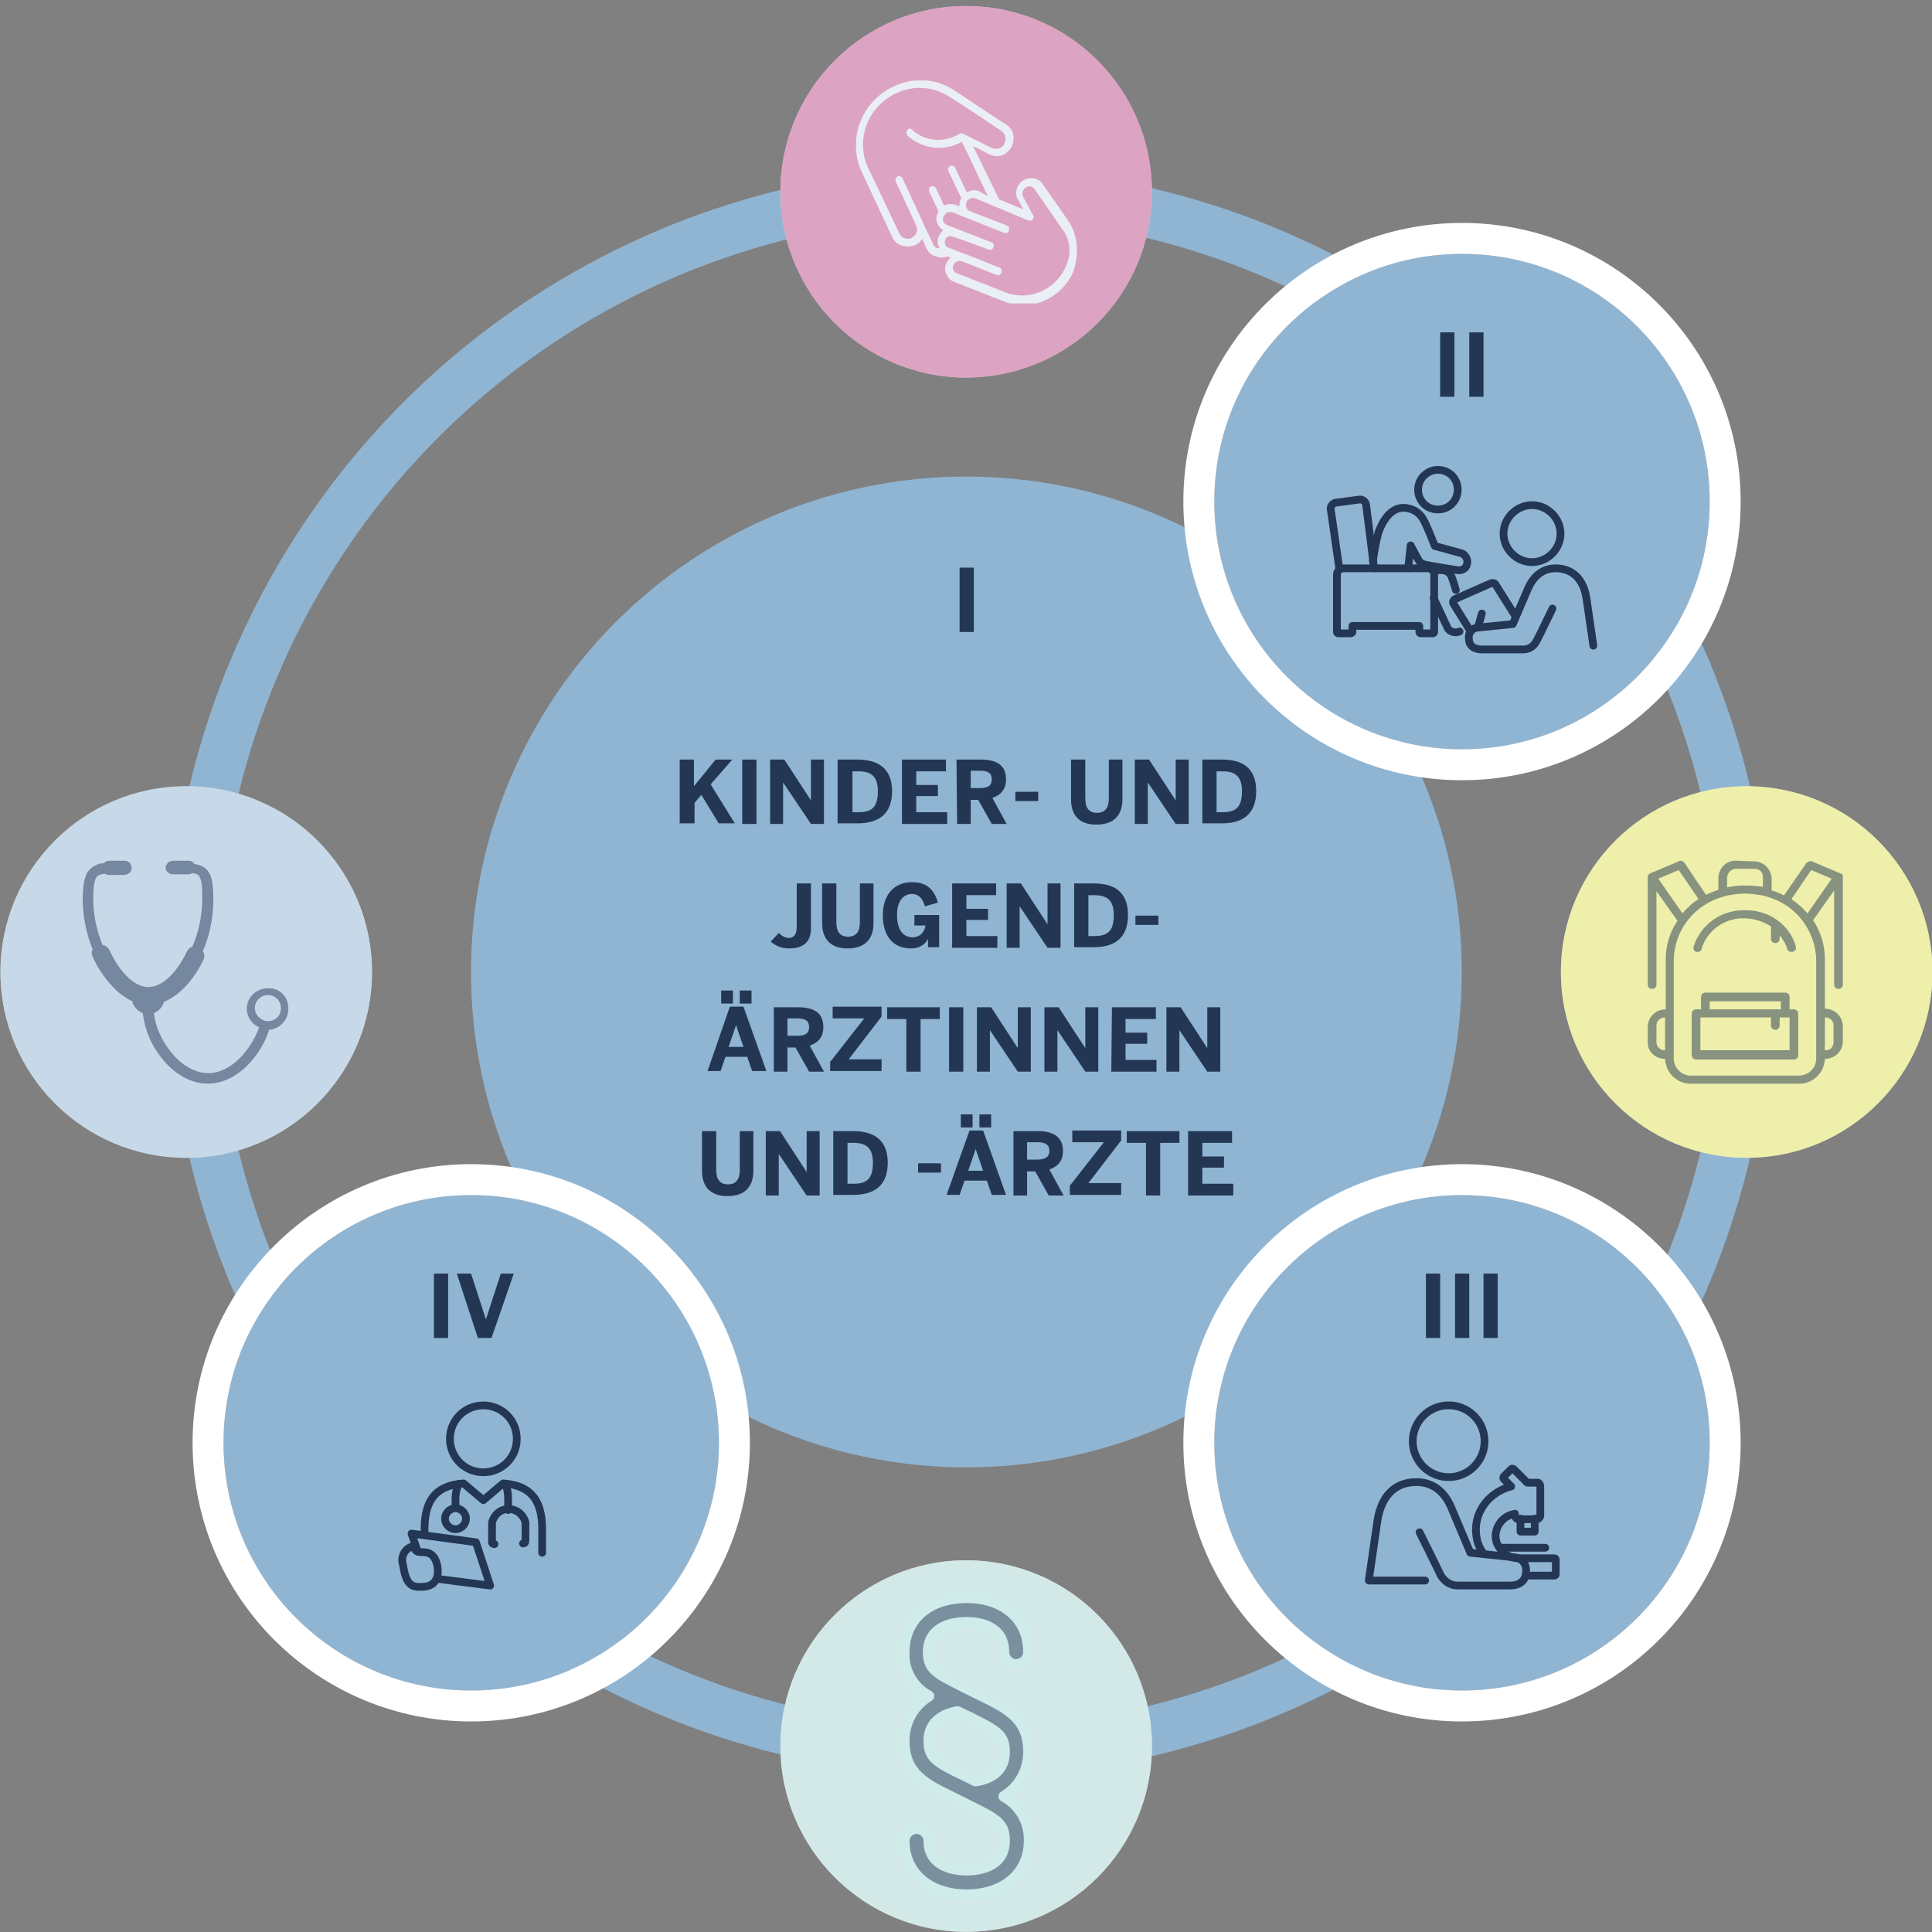 <?xml version="1.0" encoding="utf-8"?>
<!-- Generator: Adobe Illustrator 26.5.0, SVG Export Plug-In . SVG Version: 6.00 Build 0)  -->
<svg version="1.1" id="Ebene_1" xmlns="http://www.w3.org/2000/svg" xmlns:xlink="http://www.w3.org/1999/xlink" x="0px" y="0px"
	 viewBox="0 0 312 312" style="enable-background:new 0 0 312 312;" xml:space="preserve">
<rect x="0" y="0" width="312" height="312" fill="#808080" stroke="none"/>
<style type="text/css">
	.st0{fill:#90B5D3;}
	.st1{fill:none;}
	.st2{fill:none;stroke:#90B5D3;stroke-width:8;}
	.st3{enable-background:new    ;}
	.st4{fill:#233755;}
	.st5{fill:none;stroke:#FFFFFF;stroke-width:5;}
	.st6{fill:none;stroke:#233755;stroke-width:1.25;stroke-linecap:round;stroke-linejoin:round;}
	.st7{fill:#FFFFFF;}
	.st8{opacity:0.503;fill:#DBDE59;enable-background:new    ;}
	.st9{opacity:0.504;}
	.st10{clip-path:url(#SVGID_00000129183463605790668160000014864999687547381135_);}
	.st11{opacity:0.5;fill:#90B5D3;enable-background:new    ;}
	.st12{opacity:0.5;}
	.st13{clip-path:url(#SVGID_00000181780987725807746560000001419066485383321522_);}
	.st14{opacity:0.5;fill:#A8D4D2;enable-background:new    ;}
	.st15{fill:#233755;stroke:#CCEDEB;stroke-width:1.75;stroke-linecap:round;stroke-linejoin:round;}
	.st16{opacity:0.5;fill:#BD4888;enable-background:new    ;}
	.st17{clip-path:url(#SVGID_00000023270146987500516010000008288538654999055281_);}
	.st18{fill:#EAEFF6;}
	.st19{fill:none;stroke:#233755;stroke-width:1.25;stroke-linecap:round;stroke-miterlimit:10;}
</style>
<g id="Gruppe_1354" transform="translate(-147 -264)">
	<g id="Gruppe_1399" transform="translate(52.764 24.764)">
		<circle id="Ellipse_2" class="st0" cx="250.3" cy="396.2" r="80"/>
		<g id="Ellipse_35" transform="translate(121.236 265.236)">
			<ellipse class="st1" cx="129.6" cy="131" rx="129.5" ry="130"/>
			<ellipse class="st2" cx="129.6" cy="131" rx="125.5" ry="126"/>
		</g>
		<g class="st3">
			<path class="st4" d="M204,361.9h2.3v4.3l3.5-4.3h2.7l-3.5,4l3.9,6.3h-2.6l-2.8-4.6l-1.1,1.3v3.3H204V361.9L204,361.9z"/>
			<path class="st4" d="M214.1,361.9h2.3v10.4h-2.3V361.9z"/>
			<path class="st4" d="M218.6,361.9h2.3l4.3,6.6l0,0v-6.6h2.1v10.4h-2.1l-4.5-6.7l0,0v6.7h-2.1V361.9L218.6,361.9z"/>
			<path class="st4" d="M229.5,361.9h3.2c3.2,0,5.6,1.3,5.6,5.1c0,3.9-2.4,5.2-5.6,5.2h-3.2V361.9z M232.9,370.4
				c2.3,0,3.1-1,3.1-3.4c0-2.2-0.9-3.2-3.1-3.2h-1v6.6H232.9z"/>
			<path class="st4" d="M239.9,361.9h7.1v1.9h-4.8v2.2h3.5v1.8h-3.5v2.6h5v1.9h-7.3V361.9z"/>
			<path class="st4" d="M248.7,361.9h3.9c2.6,0,4.1,0.9,4.1,3.2c0,1.6-0.8,2.5-2.2,3l2.3,4.2h-2.4l-2.2-3.9H251v3.9h-2.2
				L248.7,361.9L248.7,361.9z M252.5,366.5c1.3,0,1.9-0.4,1.9-1.4s-0.6-1.4-1.9-1.4H251v2.8H252.5z"/>
			<path class="st4" d="M258.2,367.1h3.7v1.5h-3.7V367.1z"/>
			<path class="st4" d="M267.2,368.3v-6.4h2.3v6.3c0,1.5,0.6,2.3,1.9,2.3s1.9-0.8,1.9-2.3v-6.3h2.2v6.4c0,2.5-1.3,4.1-4.2,4.1
				S267.2,370.8,267.2,368.3z"/>
			<path class="st4" d="M277.5,361.9h2.3l4.3,6.6l0,0v-6.6h2.1v10.4h-2.1l-4.5-6.7l0,0v6.7h-2.1L277.5,361.9L277.5,361.9z"/>
			<path class="st4" d="M288.4,361.9h3.2c3.2,0,5.5,1.3,5.5,5.1c0,3.9-2.4,5.2-5.5,5.2h-3.2V361.9z M291.7,370.4
				c2.3,0,3.1-1,3.1-3.4c0-2.2-0.9-3.2-3.1-3.2h-1v6.6H291.7z"/>
		</g>
		<g class="st3">
			<path class="st4" d="M218.7,391.3l1.3-1.4c0.4,0.4,1,0.8,1.6,0.8c0.8,0,1.3-0.5,1.3-1.8v-7h2.3v7.3c0,1.9-1,3.2-3.5,3.2
				C220.3,392.4,219.4,391.9,218.7,391.3z"/>
			<path class="st4" d="M227,388.3v-6.4h2.3v6.3c0,1.5,0.6,2.3,1.9,2.3c1.3,0,1.9-0.8,1.9-2.3v-6.3h2.2v6.4c0,2.5-1.3,4.1-4.2,4.1
				C228.3,392.4,227,390.8,227,388.3z"/>
			<path class="st4" d="M236.8,387c0-3.2,1.8-5.3,4.7-5.3c2,0,3.5,0.8,4.2,3.3l-2.1,0.6c-0.4-1.4-1.1-2-2.1-2
				c-0.8,0-2.4,0.5-2.4,3.4s1.4,3.6,2.5,3.6s1.9-0.7,2.1-1.9h-1.8V387h4v5.2h-1.8v-1.4l0,0c-0.2,0.6-1.1,1.6-2.7,1.6
				C238.2,392.4,236.8,390.1,236.8,387z"/>
			<path class="st4" d="M248,381.9h7.1v1.9h-4.8v2.2h3.5v1.8h-3.5v2.6h5v1.9H248V381.9z"/>
			<path class="st4" d="M256.8,381.9h2.3l4.3,6.6l0,0v-6.6h2.1v10.4h-2.1l-4.5-6.7l0,0v6.7h-2.1L256.8,381.9L256.8,381.9z"/>
			<path class="st4" d="M267.7,381.9h3.2c3.2,0,5.5,1.3,5.5,5.1c0,3.9-2.4,5.2-5.5,5.2h-3.2V381.9z M271,390.4c2.3,0,3.1-1,3.1-3.4
				c0-2.2-0.9-3.2-3.1-3.2h-1v6.6H271z"/>
			<path class="st4" d="M277.6,387.1h3.7v1.5h-3.7V387.1z"/>
		</g>
		<g class="st3">
			<path class="st4" d="M212.1,401.8h2.2l3.7,10.4h-2.3l-0.8-2.3h-3.5l-0.8,2.3h-2.1L212.1,401.8z M210.7,399.2h1.9v2.1h-1.9V399.2z
				 M214.3,408.3l-1.2-3.5l0,0l-1.2,3.5H214.3z M213.7,399.2h1.9v2.1h-1.9V399.2z"/>
			<path class="st4" d="M219.2,401.9h3.9c2.6,0,4.1,0.9,4.1,3.2c0,1.6-0.8,2.5-2.2,3l2.3,4.2h-2.4l-2.2-3.9h-1.3v3.9h-2.2
				L219.2,401.9L219.2,401.9z M223,406.5c1.3,0,1.9-0.4,1.9-1.4s-0.6-1.4-1.9-1.4h-1.6v2.8H223z"/>
			<path class="st4" d="M228.4,410.6l5.4-6.9h-5.1v-1.9h7.9v1.6l-5.3,6.9h5.3v1.9h-8.3v-1.6H228.4z"/>
			<path class="st4" d="M240.6,403.8h-3.1v-1.9h8.5v1.9h-3.1v8.5h-2.3L240.6,403.8L240.6,403.8z"/>
			<path class="st4" d="M247.5,401.9h2.3v10.4h-2.3V401.9z"/>
			<path class="st4" d="M252,401.9h2.3l4.3,6.6l0,0v-6.6h2.1v10.4h-2.1l-4.5-6.7l0,0v6.7H252V401.9z"/>
			<path class="st4" d="M262.9,401.9h2.3l4.3,6.6l0,0v-6.6h2.1v10.4h-2.1l-4.5-6.7l0,0v6.7h-2.1L262.9,401.9L262.9,401.9z"/>
			<path class="st4" d="M273.8,401.9h7.1v1.9H276v2.2h3.5v1.8H276v2.6h5v1.9h-7.3L273.8,401.9L273.8,401.9z"/>
			<path class="st4" d="M282.6,401.9h2.3l4.3,6.6l0,0v-6.6h2.1v10.4h-2.1l-4.5-6.7l0,0v6.7h-2.1L282.6,401.9L282.6,401.9z"/>
		</g>
		<g class="st3">
			<path class="st4" d="M207.6,428.3v-6.4h2.3v6.3c0,1.5,0.6,2.3,1.9,2.3c1.3,0,1.9-0.8,1.9-2.3v-6.3h2.2v6.4c0,2.5-1.3,4.1-4.2,4.1
				C208.9,432.4,207.6,430.8,207.6,428.3z"/>
			<path class="st4" d="M217.9,421.9h2.3l4.3,6.6l0,0v-6.6h2.1v10.4h-2.1l-4.5-6.7l0,0v6.7h-2.1V421.9L217.9,421.9z"/>
			<path class="st4" d="M228.8,421.9h3.2c3.2,0,5.6,1.3,5.6,5.1c0,3.9-2.4,5.2-5.6,5.2h-3.2V421.9z M232.1,430.4
				c2.3,0,3.1-1,3.1-3.4c0-2.2-0.9-3.2-3.1-3.2h-1v6.6H232.1z"/>
			<path class="st4" d="M242.5,427.1h3.7v1.5h-3.7V427.1z"/>
			<path class="st4" d="M250.8,421.8h2.2l3.7,10.4h-2.3l-0.8-2.3H250l-0.8,2.3h-2.1L250.8,421.8z M249.4,419.2h1.9v2.1h-1.9V419.2z
				 M253,428.3l-1.2-3.5l0,0l-1.2,3.5H253z M252.4,419.2h1.9v2.1h-1.9V419.2z"/>
			<path class="st4" d="M257.9,421.9h3.9c2.5,0,4.1,0.9,4.1,3.2c0,1.6-0.8,2.5-2.2,3l2.3,4.2h-2.4l-2.2-3.9h-1.3v3.9h-2.2
				L257.9,421.9L257.9,421.9z M261.7,426.5c1.3,0,2-0.4,2-1.4s-0.6-1.4-2-1.4h-1.6v2.8H261.7z"/>
			<path class="st4" d="M267.1,430.6l5.4-6.9h-5.1v-1.9h7.9v1.6l-5.3,6.9h5.3v1.9H267v-1.6H267.1z"/>
			<path class="st4" d="M279.3,423.8h-3.1v-1.9h8.5v1.9h-3.1v8.5h-2.3V423.8z"/>
			<path class="st4" d="M286.1,421.9h7.1v1.9h-4.8v2.2h3.5v1.8h-3.5v2.6h5v1.9h-7.3L286.1,421.9L286.1,421.9z"/>
		</g>
		<g class="st3">
			<path class="st4" d="M249.2,330.9h2.3v10.4h-2.3V330.9z"/>
		</g>
	</g>
	<g id="Gruppe_1409" transform="translate(163.673 -20.327)">
		<g id="Ellipse_1" transform="translate(179.327 324.327)">
			<circle class="st0" cx="40.1" cy="41" r="40"/>
			<circle class="st5" cx="40.1" cy="41" r="42.5"/>
		</g>
		<g class="st3">
			<path class="st4" d="M215.9,338h2.3v10.4h-2.3V338z"/>
			<path class="st4" d="M220.6,338h2.3v10.4h-2.3V338z"/>
		</g>
	</g>
	<g id="Gruppe_1412" transform="translate(3.673 131.673)">
		<g id="Ellipse_1-2" transform="translate(179.327 324.327)">
			<circle class="st0" cx="40.1" cy="41" r="40"/>
			<circle class="st5" cx="40.1" cy="41" r="42.5"/>
		</g>
		<g class="st3">
			<path class="st4" d="M213.4,338h2.3v10.4h-2.3V338z"/>
			<path class="st4" d="M217.1,338h2.3l2.4,7.4l0,0l2.4-7.4h2.1l-3.6,10.4h-2.2L217.1,338z"/>
		</g>
		<g id="Gruppe_1460" transform="translate(205.732 357.985)">
			<g id="Gruppe_1451" transform="translate(2.253)">
				<path id="Pfad_440" class="st6" d="M2.8,24.9l-1-2.9l10.4,1.4l2.3,7l-8.6-1.1"/>
				<path id="Pfad_441" class="st6" d="M9.4,14c-0.3,0.7-0.5,1.5-0.5,2.3v1.5"/>
				<path id="Pfad_442" class="st6" d="M16.9,14c0.4,0.7,0.5,1.6,0.5,2.4v1.8"/>
				<path id="Pfad_443" class="st6" d="M19.8,23.6c0.4,0,0.4-0.3,0.4-0.7v-2.7c-0.4-1.5-1.8-2.4-3.3-2.1c-1,0.2-1.8,1-2.1,2.1V23
					c0,0.4-0.1,0.7,0.4,0.7"/>
				<path id="Pfad_444" class="st6" d="M10.6,19.6c0,0.9-0.8,1.7-1.7,1.7s-1.7-0.8-1.7-1.7c0-0.9,0.8-1.7,1.7-1.7
					S10.6,18.7,10.6,19.6L10.6,19.6z"/>
				<path id="Pfad_445" class="st6" d="M13.4,12.1c3,0,5.4-2.4,5.4-5.4s-2.4-5.4-5.4-5.4S8,3.7,8,6.7l0,0C8,9.7,10.4,12.1,13.4,12.1
					z"/>
				<path id="Pfad_446" class="st6" d="M22.9,25.1v-3.8c0-5.1-2.2-7.1-6.3-7.4l-3.2,2.7l-3.2-2.7c-4.1,0.3-6.3,2.3-6.3,7.4v0.9"/>
				<path id="Pfad_447" class="st6" d="M3.5,30.6c1.6,0,2.8-0.9,2.5-3.2C5.6,25.1,4.4,25,3.4,25c-0.8,0-1.3-0.4-1-1
					c-1.3,0.1-2.2,1.2-2.1,2.5c0,0.1,0,0.2,0.1,0.4C0.9,30.3,1.8,30.7,3.5,30.6z"/>
			</g>
		</g>
	</g>
	<g id="Gruppe_1413" transform="translate(163.673 131.673)">
		<g id="Ellipse_1-3" transform="translate(179.327 324.327)">
			<circle class="st0" cx="40.1" cy="41" r="40"/>
			<circle class="st5" cx="40.1" cy="41" r="42.5"/>
		</g>
		<g class="st3">
			<path class="st4" d="M213.6,338h2.3v10.4h-2.3V338z"/>
			<path class="st4" d="M218.3,338h2.3v10.4h-2.3V338z"/>
			<path class="st4" d="M222.9,338h2.3v10.4h-2.3V338z"/>
		</g>
		<g id="Gruppe_1459_00000051363908548086559680000011166426168177547168_" transform="translate(197.634 357.804)">
			<g id="Gruppe_1448_00000040564530510926996680000016813305096588434840_" transform="translate(0 0)">
				<path id="Pfad_431_00000021118046456228079870000006595933419234494624_" class="st6" d="M2-133.5l-1.4-9.7
					c-0.1-0.5,0.3-1,0.8-1.1l3.8-0.5c0.5-0.1,1,0.3,1.1,0.8l1.3,10.3"/>
				<path id="Pfad_432_00000029725513875246121840000005239486245508688771_" class="st6" d="M3.8-123.2h-2c-0.1,0-0.2-0.1-0.2-0.2
					v-9.3c0-0.5,0.4-1,1-1l0,0h13.7c0.5,0,1,0.4,1,1l0,0v9.3c0,0.1-0.1,0.2-0.2,0.2h-2c-0.1,0-0.2-0.1-0.2-0.2v-1H4.1v1
					C4.1-123.3,3.9-123.2,3.8-123.2z"/>
				<path id="Pfad_433_00000160148922002713459130000015173355468406269107_" class="st6" d="M14.7-146.4c0,1.8,1.4,3.2,3.2,3.2
					s3.2-1.4,3.2-3.2s-1.4-3.2-3.2-3.2l0,0C16.2-149.6,14.7-148.2,14.7-146.4L14.7-146.4z"/>
				<path id="Pfad_434_00000150795357108950781160000017408021192721223329_" class="st6" d="M20.8-130.2c0,0-0.3-1.1-0.6-1.9
					c-0.2-0.8-0.9-1.3-1.7-1.3H17"/>
				<path id="Pfad_435_00000138560054336828508010000005525136758047266439_" class="st6" d="M17.2-128.9l2.3,4.9
					c0.4,0.6,1.2,0.8,1.9,0.5"/>
				<path id="Pfad_436_00000059304307245748854270000012234302875922410680_" class="st6" d="M7.4-134.8c0.2-1.6,0.5-3.2,0.9-4.7
					c1.1-3,2.8-4.3,4.7-3.9c1.2,0.2,2.2,1,2.7,2.1c0.5,0.9,1.7,4,1.7,4s3,0.8,4.4,1.2c0.6,0.3,1,1,0.8,1.7c-0.1,0.7-0.8,1.1-1.5,1
					c0,0-4-0.6-5.3-0.9c-0.4-0.1-0.8-0.3-1-0.7c-0.2-0.3-1.3-2.4-1.3-2.4s-0.3,2.9-0.4,3.7"/>
				<path id="Pfad_437_00000046324629042825077800000004134025025696678555_" class="st6" d="M23.2-123.5l-2.8-4.5
					c-0.1-0.2-0.1-0.4,0.1-0.6l0.1-0.1l5.9-2.6c0.3-0.1,0.6,0,0.7,0.2l0,0l3.2,5.1"/>
				<path id="Pfad_438_00000047034106431313997170000017212118133380232122_" class="st6" d="M36.4-127.2L36.4-127.2
					c-0.7,1.4-1.8,3.8-2.5,5.1c-0.4,0.9-1.2,1.5-2.2,1.5H25c-1.3,0-2.1-0.6-2.1-1.8c-0.1-0.8,0.4-1.5,1.2-1.7l5.9-0.6l2.4-5.6
					c1-2.4,2.7-3.4,4.5-3.4c2.5,0,4.5,1.5,5,4.9l1.1,7.6"/>
				
					<line id="Linie_26_00000048489327963835112460000013407810828334971573_" class="st6" x1="25" y1="-126.4" x2="24.4" y2="-124.2"/>
				<path id="Pfad_439_00000113314891598051361030000007616642337493480629_" class="st6" d="M37.7-139.3c0,2.5-2.1,4.6-4.6,4.6
					s-4.6-2.1-4.6-4.6s2.1-4.6,4.6-4.6l0,0C35.6-143.9,37.7-141.8,37.7-139.3z"/>
			</g>
		</g>
	</g>
	<g id="Gruppe_1415" transform="translate(219.673 65.673)">
		<circle id="Ellipse_36" class="st7" cx="209.4" cy="355.3" r="30"/>
		<circle id="Ellipse_1-4" class="st8" cx="209.4" cy="355.3" r="30"/>
		<g id="Gruppe_1329" transform="translate(186.878 336.327)" class="st9">
			<g id="Gruppe_1177" transform="translate(6.448 0)">
				<g>
					<g>
						<g>
							<defs>
								<rect id="SVGID_1_" x="0.1" y="1" width="31.5" height="36"/>
							</defs>
							<clipPath id="SVGID_00000060025140929578403570000012749882293059528849_">
								<use xlink:href="#SVGID_1_"  style="overflow:visible;"/>
							</clipPath>
							<g id="Gruppe_1176" style="clip-path:url(#SVGID_00000060025140929578403570000012749882293059528849_);">
								<g id="Gruppe_1175" transform="translate(0 0)">
									<path id="Pfad_221" class="st4" d="M14.4,1c-1.5-0.1-2.8,1.1-2.9,2.7v2c-0.7,0.2-1.3,0.5-2,0.8L6,1.3C5.8,1.1,5.6,1,5.4,1
										C5.3,1,5.2,1,5.1,1.1L0.6,3C0.3,3.1,0.1,3.3,0.1,3.6v0.1l0,0V21c0,0.4,0.3,0.7,0.7,0.7l0,0c0.4,0,0.7-0.3,0.7-0.6V5.9
										l3.4,4.8C3.6,12.6,3,14.8,3,17v8c-1.5,0-2.8,1.1-2.9,2.7v2.7c0,1.5,1.3,2.6,2.8,2.6c0.1,2.3,2,4.1,4.3,4h17.2
										c2.3,0.1,4.2-1.7,4.3-4c1.5,0,2.8-1.1,2.9-2.7v-2.7c-0.1-1.5-1.3-2.7-2.9-2.7v-8c0-2.3-0.7-4.5-1.9-6.3l3.4-4.8V21
										c0,0.4,0.3,0.7,0.7,0.7l0,0c0.4,0,0.7-0.3,0.7-0.7l0,0V3.6l0,0c0,0,0,0,0-0.1l0,0l0,0c0-0.3-0.2-0.4-0.5-0.5l0,0l-4.5-1.9
										c-0.1,0-0.2-0.1-0.3,0c-0.2,0-0.4,0.1-0.6,0.3l-3.6,5.2c-0.6-0.3-1.3-0.6-2-0.8v-2c-0.1-1.5-1.3-2.7-2.9-2.7L14.4,1L14.4,1
										z M14.4,2.3h2.9c0.8,0,1.4,0.5,1.4,1.3l0,0v1.6c-1-0.1-1.9-0.2-2.9-0.2s-1.9,0.1-2.9,0.3V3.7C13,2.9,13.6,2.3,14.4,2.3
										L14.4,2.3 M5.1,2.5l3.2,4.7c-1,0.6-1.8,1.4-2.6,2.3L1.8,3.9L5.1,2.5L5.1,2.5z M26.5,2.5l3.3,1.4l-3.9,5.6
										c-0.8-0.9-1.6-1.6-2.6-2.3L26.5,2.5z M15.8,6.3c1.1,0,2.2,0.2,3.3,0.4c0.1,0,0.1,0,0.2,0.1c4.6,1.2,7.9,5.4,8,10.2v8.6
										c0,0.1,0,0.1,0,0.2v6.4c0,0.1,0,0.2,0,0.2V33c0,1.5-1.3,2.7-2.8,2.7l0,0H7.2c-1.5,0.1-2.8-1.1-2.9-2.6l0,0v-0.6
										c0-0.1,0-0.1,0-0.2v-6.5c0-0.1,0-0.1,0-0.2V17c0.1-4.8,3.3-8.9,8-10.2l0,0c0.1,0,0.1,0,0.2-0.1l0,0
										C13.6,6.5,14.7,6.3,15.8,6.3L15.8,6.3z M15.8,9c-3.8-0.1-7.2,2.3-8.3,5.9c-0.1,0.4,0.1,0.7,0.4,0.8l0,0
										c0.4,0.1,0.8-0.1,0.9-0.4c0,0,0,0,0-0.1c0.9-3,3.8-5,6.9-4.9c1.5,0,3,0.5,4.3,1.3v2c0,0.4,0.3,0.7,0.7,0.7l0,0
										c0.4,0,0.7-0.3,0.7-0.7l0,0V13c0.5,0.7,1,1.4,1.2,2.2c0.1,0.4,0.5,0.6,0.9,0.5s0.6-0.4,0.5-0.8l0,0c0,0,0,0,0-0.1
										C23,11.3,19.6,8.9,15.8,9 M9.4,22.3c-0.4,0-0.7,0.3-0.7,0.7v2H7.9c-0.4,0-0.7,0.3-0.7,0.7v6.7c0,0.4,0.3,0.7,0.7,0.7h15.8
										c0.4,0,0.7-0.3,0.7-0.7v-6.7c0-0.4-0.3-0.7-0.7-0.7H23v-2c0-0.4-0.3-0.7-0.7-0.7H9.4z M10.1,23.7h11.5V25H10.1V23.7z
										 M2.9,26.3v5.3c-0.8,0-1.4-0.5-1.4-1.3l0,0v-2.7C1.5,26.9,2.1,26.3,2.9,26.3L2.9,26.3 M8.6,26.3H20v1.3
										c0,0.4,0.3,0.7,0.7,0.7l0,0c0.4,0,0.7-0.3,0.7-0.7l0,0v-1.3H23v5.3H8.6V26.3z M28.7,26.3c0.8,0,1.4,0.5,1.4,1.3l0,0v2.7
										c0,0.8-0.6,1.4-1.4,1.3l0,0V26.3z"/>
								</g>
							</g>
						</g>
					</g>
				</g>
			</g>
		</g>
	</g>
	<g id="Gruppe_1416" transform="translate(-32.327 65.673)">
		<circle id="Ellipse_38" class="st7" cx="209.4" cy="355.3" r="30"/>
		<circle id="Ellipse_1-5" class="st11" cx="209.4" cy="355.3" r="30"/>
		<g id="Gruppe_1180" transform="translate(192.682 336.327)" class="st12">
			<g>
				<g>
					<g>
						<defs>
							<rect id="SVGID_00000114061062208480605930000015324043226747259777_" x="0.1" y="1" width="33.3" height="36"/>
						</defs>
						<clipPath id="SVGID_00000183211158819832637770000015679923016161945237_">
							<use xlink:href="#SVGID_00000114061062208480605930000015324043226747259777_"  style="overflow:visible;"/>
						</clipPath>
						
							<g id="Gruppe_1179" transform="translate(0 0)" style="clip-path:url(#SVGID_00000183211158819832637770000015679923016161945237_);">
							<g id="Gruppe_1178" transform="translate(0 0)">
								<path id="Pfad_223" class="st4" d="M29.9,21.6c-1.9,0-3.4,1.5-3.4,3.3c0,1.3,0.8,2.5,2,3c-1.3,3.6-4.5,7.4-8.2,7.4
									c-4.6,0-8.4-5.6-8.8-9.7c0.8-0.3,1.4-1,1.6-1.8c2.4-1,4.7-3.3,6.4-6.8c0.2-0.4,0.2-1-0.1-1.4c1.1-2.5,1.6-5.1,1.7-7.8
									c0-4.1-0.3-5.8-3.1-6.3C17.8,1.1,17.4,1,17.1,1h-2.5c-0.6,0-1.2,0.5-1.2,1.1l0,0l0,0c0,0.6,0.5,1.1,1.2,1.1h2.5
									c0.2,0,0.4-0.1,0.6-0.2c0.8,0.1,1.1,0.3,1.2,0.7c0.4,0.6,0.4,1.9,0.4,4c-0.1,2.5-0.6,4.9-1.6,7.2c-0.4,0.1-0.7,0.4-0.9,0.8
									c-1.7,3.6-4.1,5.7-6.2,5.7c-2.2,0-4.6-2.3-6.3-6c-0.2-0.4-0.6-0.7-1.1-0.8c-0.9-2.2-1.4-4.5-1.5-6.9c0-2.1,0.1-3.4,0.5-4
									c0.2-0.3,0.5-0.5,1.4-0.6C3.8,3.2,4,3.3,4.2,3.3h2.5c0.6,0,1.2-0.5,1.2-1.1l0,0C7.9,1.5,7.4,1,6.8,1l0,0H4.3
									C4,1,3.7,1.1,3.4,1.4c-1,0-2,0.6-2.6,1.4C0.2,3.8,0,5.2,0,7.7c0.1,2.6,0.6,5.2,1.6,7.6c-0.2,0.4-0.2,0.8,0,1.2
									c0.9,2,2.1,3.7,3.6,5.2c0.9,0.9,1.8,1.5,2.8,2c0.2,0.9,0.9,1.6,1.7,1.9c0.3,2.6,1.3,5.1,3,7.2c2.1,2.7,4.8,4.2,7.5,4.2
									s5.4-1.5,7.5-4.2c1.1-1.4,1.9-2.9,2.4-4.5c1.7-0.1,3.1-1.6,3.1-3.3C33.3,23,31.8,21.5,29.9,21.6 M30.6,26.8
									c-0.2,0.1-0.5,0.1-0.7,0.1c-0.4,0-0.7-0.1-1-0.3c-0.7-0.4-1.1-1.1-1.1-1.8c0-1.2,1-2.1,2.1-2.1l0,0c1.2,0,2.1,0.9,2.1,2.1
									l0,0C32,25.8,31.5,26.5,30.6,26.8"/>
							</g>
						</g>
					</g>
				</g>
			</g>
		</g>
	</g>
	<g id="Gruppe_1417" transform="translate(657.327 335.673) rotate(90)">
		<circle id="Ellipse_39" class="st7" cx="210.3" cy="354.3" r="30"/>
		<circle id="Ellipse_1-6" class="st14" cx="210.3" cy="354.3" r="30"/>
		<g id="Gruppe_1212" transform="translate(185.327 364.417) rotate(-90)" class="st12">
			<path id="Pfad_256" class="st15" d="M16.2,33.1c2.5-1.5,4-4.2,4-7.2c0-5.3-3.3-7-7.9-9.2l-2.6-1.3C5.1,13.1,4,12.5,4,9.7
				C4.1,5.3,8.7,5,10.2,5c1.4,0,6,0.3,6,4.8c0,1.1,0.9,2,2,2s2-0.9,2-2c0-5.3-4-8.8-10-8.8C4.1,1,0.1,4.5,0.1,9.8
				c-0.2,2.9,1.4,5.7,4,7.1c-2.5,1.5-4,4.2-4,7.2c0,5.3,3.3,7,7.9,9.2l2.6,1.3c4.6,2.3,5.7,2.9,5.7,5.7c0,4.4-4.7,4.7-6.1,4.7
				s-6.1-0.3-6.1-4.7c0-1.1-0.9-2-2-2s-2,0.9-2,2c0,5.2,4.1,8.7,10.1,8.7s10.1-3.5,10.1-8.7C20.4,37.3,18.8,34.5,16.2,33.1
				 M4.1,24.1c0-3.5,3.1-4.4,4.6-4.7l1.9,0.9c4.6,2.3,5.7,2.9,5.7,5.7c0,3.5-3.1,4.4-4.7,4.6l-1.8-0.9C5.2,27.5,4.1,26.8,4.1,24.1"
				/>
		</g>
	</g>
	<g id="Gruppe_1418" transform="translate(657.327 84.673) rotate(90)">
		<circle id="Ellipse_37" class="st7" cx="210.3" cy="354.3" r="30"/>
		<circle id="Ellipse_1-7" class="st16" cx="210.3" cy="354.3" r="30"/>
		<g id="Gruppe_1423" transform="translate(191.327 372.182) rotate(-90)">
			<g>
				<g>
					<g>
						<defs>
							<rect id="SVGID_00000080179689149947221010000013824717951548488092_" x="0.1" y="1" width="35.7" height="36"/>
						</defs>
						<clipPath id="SVGID_00000135649437842960035140000016124841811798003108_">
							<use xlink:href="#SVGID_00000080179689149947221010000013824717951548488092_"  style="overflow:visible;"/>
						</clipPath>
						
							<g id="Gruppe_1209" transform="translate(0 0)" style="clip-path:url(#SVGID_00000135649437842960035140000016124841811798003108_);">
							<path id="Pfad_255" class="st18" d="M34.7,24.2c-1-1.6-4.3-6.2-4.5-6.5c-0.3-0.5-0.8-0.8-1.4-0.9s-1.2,0-1.8,0.4
								c-1,0.7-1.4,2.1-0.7,3.1l0.8,1.5l-3.9-1.6L19,11.6l2.4,1.2c1.3,0.8,2.9,0.4,3.7-0.9l0,0c0.4-0.6,0.5-1.3,0.4-2.1
								s-0.6-1.3-1.2-1.7c-0.4-0.2-6.6-4.4-8.8-5.8C12.6,0.6,9.1,0.5,6.1,2C1,4.4-1.3,10.4,0.9,15.5l5,10.7c0.4,1,1.4,1.6,2.5,1.6
								c0.4,0,0.8-0.1,1.2-0.2c0.5-0.2,0.9-0.6,1.2-1l0.6,1.4c0.3,0.7,0.9,1.2,1.6,1.4c0.3,0.1,0.6,0.2,0.9,0.2c0.4,0,0.7-0.1,1-0.2
								l0.5,0.2c-0.3,0.2-0.5,0.5-0.7,0.9c-0.3,0.6-0.3,1.2,0,1.8c0.2,0.5,0.6,1,1.2,1.2l8.4,3.3c0.9,0.3,1.8,0.5,2.7,0.5
								c3.5,0,6.6-2.1,8.1-5.2C36.1,29.4,36,26.5,34.7,24.2 M13.3,28.1c-0.4-0.1-0.7-0.4-0.8-0.8L10.9,24v-0.1l-3.3-7.1
								c-0.1-0.3-0.5-0.4-0.8-0.3S6.4,17,6.5,17.3l0,0l3.3,7.1c0.4,0.8,0,1.6-0.7,2c-0.8,0.4-1.7,0-2-0.7l0,0L2,15
								C0,10.5,2,5.2,6.5,3.1c2.6-1.3,5.8-1.2,8.3,0.3c2.2,1.3,8.7,5.7,8.7,5.7c0.4,0.2,0.6,0.6,0.7,1s0,0.8-0.2,1.2s-0.6,0.6-1,0.7
								c-0.4,0.1-0.8,0-1.2-0.2l0,0l0,0l-4.4-2.2c-0.2-0.1-0.5-0.1-0.6,0c-2.4,1.5-5.5,1.3-7.6-0.6C9,8.7,8.6,8.7,8.4,9
								c-0.2,0.2-0.2,0.6,0,0.9c2.4,2.2,6,2.6,8.8,1l4.2,8.8L20,18.9c-0.7-0.3-1.4-0.2-2,0.2l-1.9-4c-0.1-0.3-0.5-0.4-0.8-0.3
								s-0.4,0.5-0.3,0.8l2.1,4.4c0,0,0,0.1-0.1,0.2c-0.2,0.4-0.2,0.7-0.2,1.1l-0.6-0.2c-0.6-0.2-1.3-0.2-1.9,0.1L13,18.4
								c-0.1-0.3-0.5-0.4-0.8-0.3s-0.4,0.5-0.3,0.8l0,0l1.5,3.2c-0.1,0.1-0.1,0.2-0.1,0.3c-0.3,0.6-0.3,1.2,0,1.8
								c0.2,0.4,0.5,0.8,0.9,1c-0.3,0.2-0.5,0.5-0.7,0.9c-0.3,0.6-0.3,1.2,0,1.8l0.1,0.2C13.4,28.1,13.4,28.1,13.3,28.1 M33.9,31.2
								c-1.6,3.5-5.5,5.3-9.2,4.2l-8.4-3.3c-0.2-0.1-0.4-0.3-0.5-0.5c-0.1-0.3-0.1-0.6,0-0.8c0.2-0.5,0.9-0.8,1.4-0.6l5.6,2.2
								c0.3,0.1,0.7,0,0.8-0.4c0.1-0.3,0-0.7-0.4-0.8L17.7,29h-0.1c0,0-2.7-1.1-2.8-1.1c-0.1-0.1-0.3-0.2-0.3-0.4
								c-0.1-0.3-0.1-0.6,0-0.8c0.1-0.3,0.4-0.5,0.7-0.6c0.2-0.1,6.3,2.2,6.3,2.2c0.3,0.1,0.7,0,0.8-0.4s0-0.7-0.4-0.8l0,0l-7.2-2.8
								c-0.2-0.1-0.4-0.3-0.5-0.5c-0.1-0.3-0.1-0.6,0-0.8c0.1-0.2,0.3-0.4,0.5-0.6c0.3-0.2,0.6-0.2,1-0.1l8.3,3.3
								c0.3,0.1,0.7,0,0.8-0.4s0-0.7-0.4-0.8l0,0l-5.9-2.3c-0.3-0.1-0.5-0.3-0.6-0.6c-0.1-0.2-0.1-0.5,0-0.8
								c0.1-0.2,0.2-0.4,0.4-0.5c0.3-0.2,0.7-0.3,1-0.2l8.6,3.6c0.3,0.1,0.7,0,0.8-0.3c0.1-0.2,0.1-0.4,0-0.5l-1.6-3
								c-0.3-0.5-0.1-1.2,0.4-1.5l0,0c0.2-0.2,0.5-0.2,0.8-0.2c0.2,0.1,0.5,0.2,0.6,0.4c0,0,3.4,4.9,4.5,6.5
								C34.8,26.8,34.9,29.2,33.9,31.2"/>
						</g>
					</g>
				</g>
			</g>
		</g>
	</g>
</g>
<g id="Gruppe_1461" transform="translate(203.845 358.845)">
	<g id="Gruppe_1454" transform="translate(0 0)">
		<path id="Pfad_448" class="st6" d="M26.3-103.6h-9.1l1.4-9.7c0.7-4.3,3.1-6.2,6.3-6.2c2.4,0,4.5,1.3,5.7,4.3l3,7.1l7.5,0.8
			c1,0.3,1.6,1.2,1.5,2.2c0,1.5-1,2.3-2.6,2.3h-8.5c-1.2,0-2.3-0.8-2.8-1.9c-0.8-1.7-3.3-6.7-3.3-6.7"/>
		<path id="Pfad_449" class="st6" d="M24.3-126.1c0,3.2,2.6,5.8,5.8,5.8s5.8-2.6,5.8-5.8s-2.6-5.8-5.8-5.8S24.3-129.3,24.3-126.1
			L24.3-126.1z"/>
		<line id="Linie_27" class="st19" x1="38.4" y1="-108.9" x2="45.7" y2="-108.9"/>
		<path id="Pfad_450" class="st6" d="M44-113.6v2.1h-2.3v-2.1"/>
		<path id="Pfad_451" class="st6" d="M42.5-104.4h4.7c0.1,0,0.2-0.1,0.2-0.2v-2.4c0-0.1-0.1-0.2-0.2-0.2h-6
			c-1.6-0.1-2.9-1.2-3.4-2.7c-0.5-1.9,0.7-3.9,2.6-4.4c0.1,0,0.3-0.1,0.4-0.1v0.3c0,0.3,0.3,0.6,0.6,0.6l0,0h2.9
			c0.3,0,0.6-0.3,0.6-0.6l0,0v-4.7c0-0.2-0.1-0.5-0.3-0.6h-1.7c-0.1,0-0.2,0-0.3-0.2l-2-2c-0.1-0.1-0.3-0.1-0.4,0l-1.2,1.2
			c-0.1,0.1-0.1,0.3,0,0.4l1.2,1.2c-2,0.5-3.8,1.8-4.8,3.6c-0.9,1.5-1.1,3.4-0.7,5.1c0.2,0.8,0.6,1.6,1.1,2.2"/>
	</g>
</g>
</svg>
